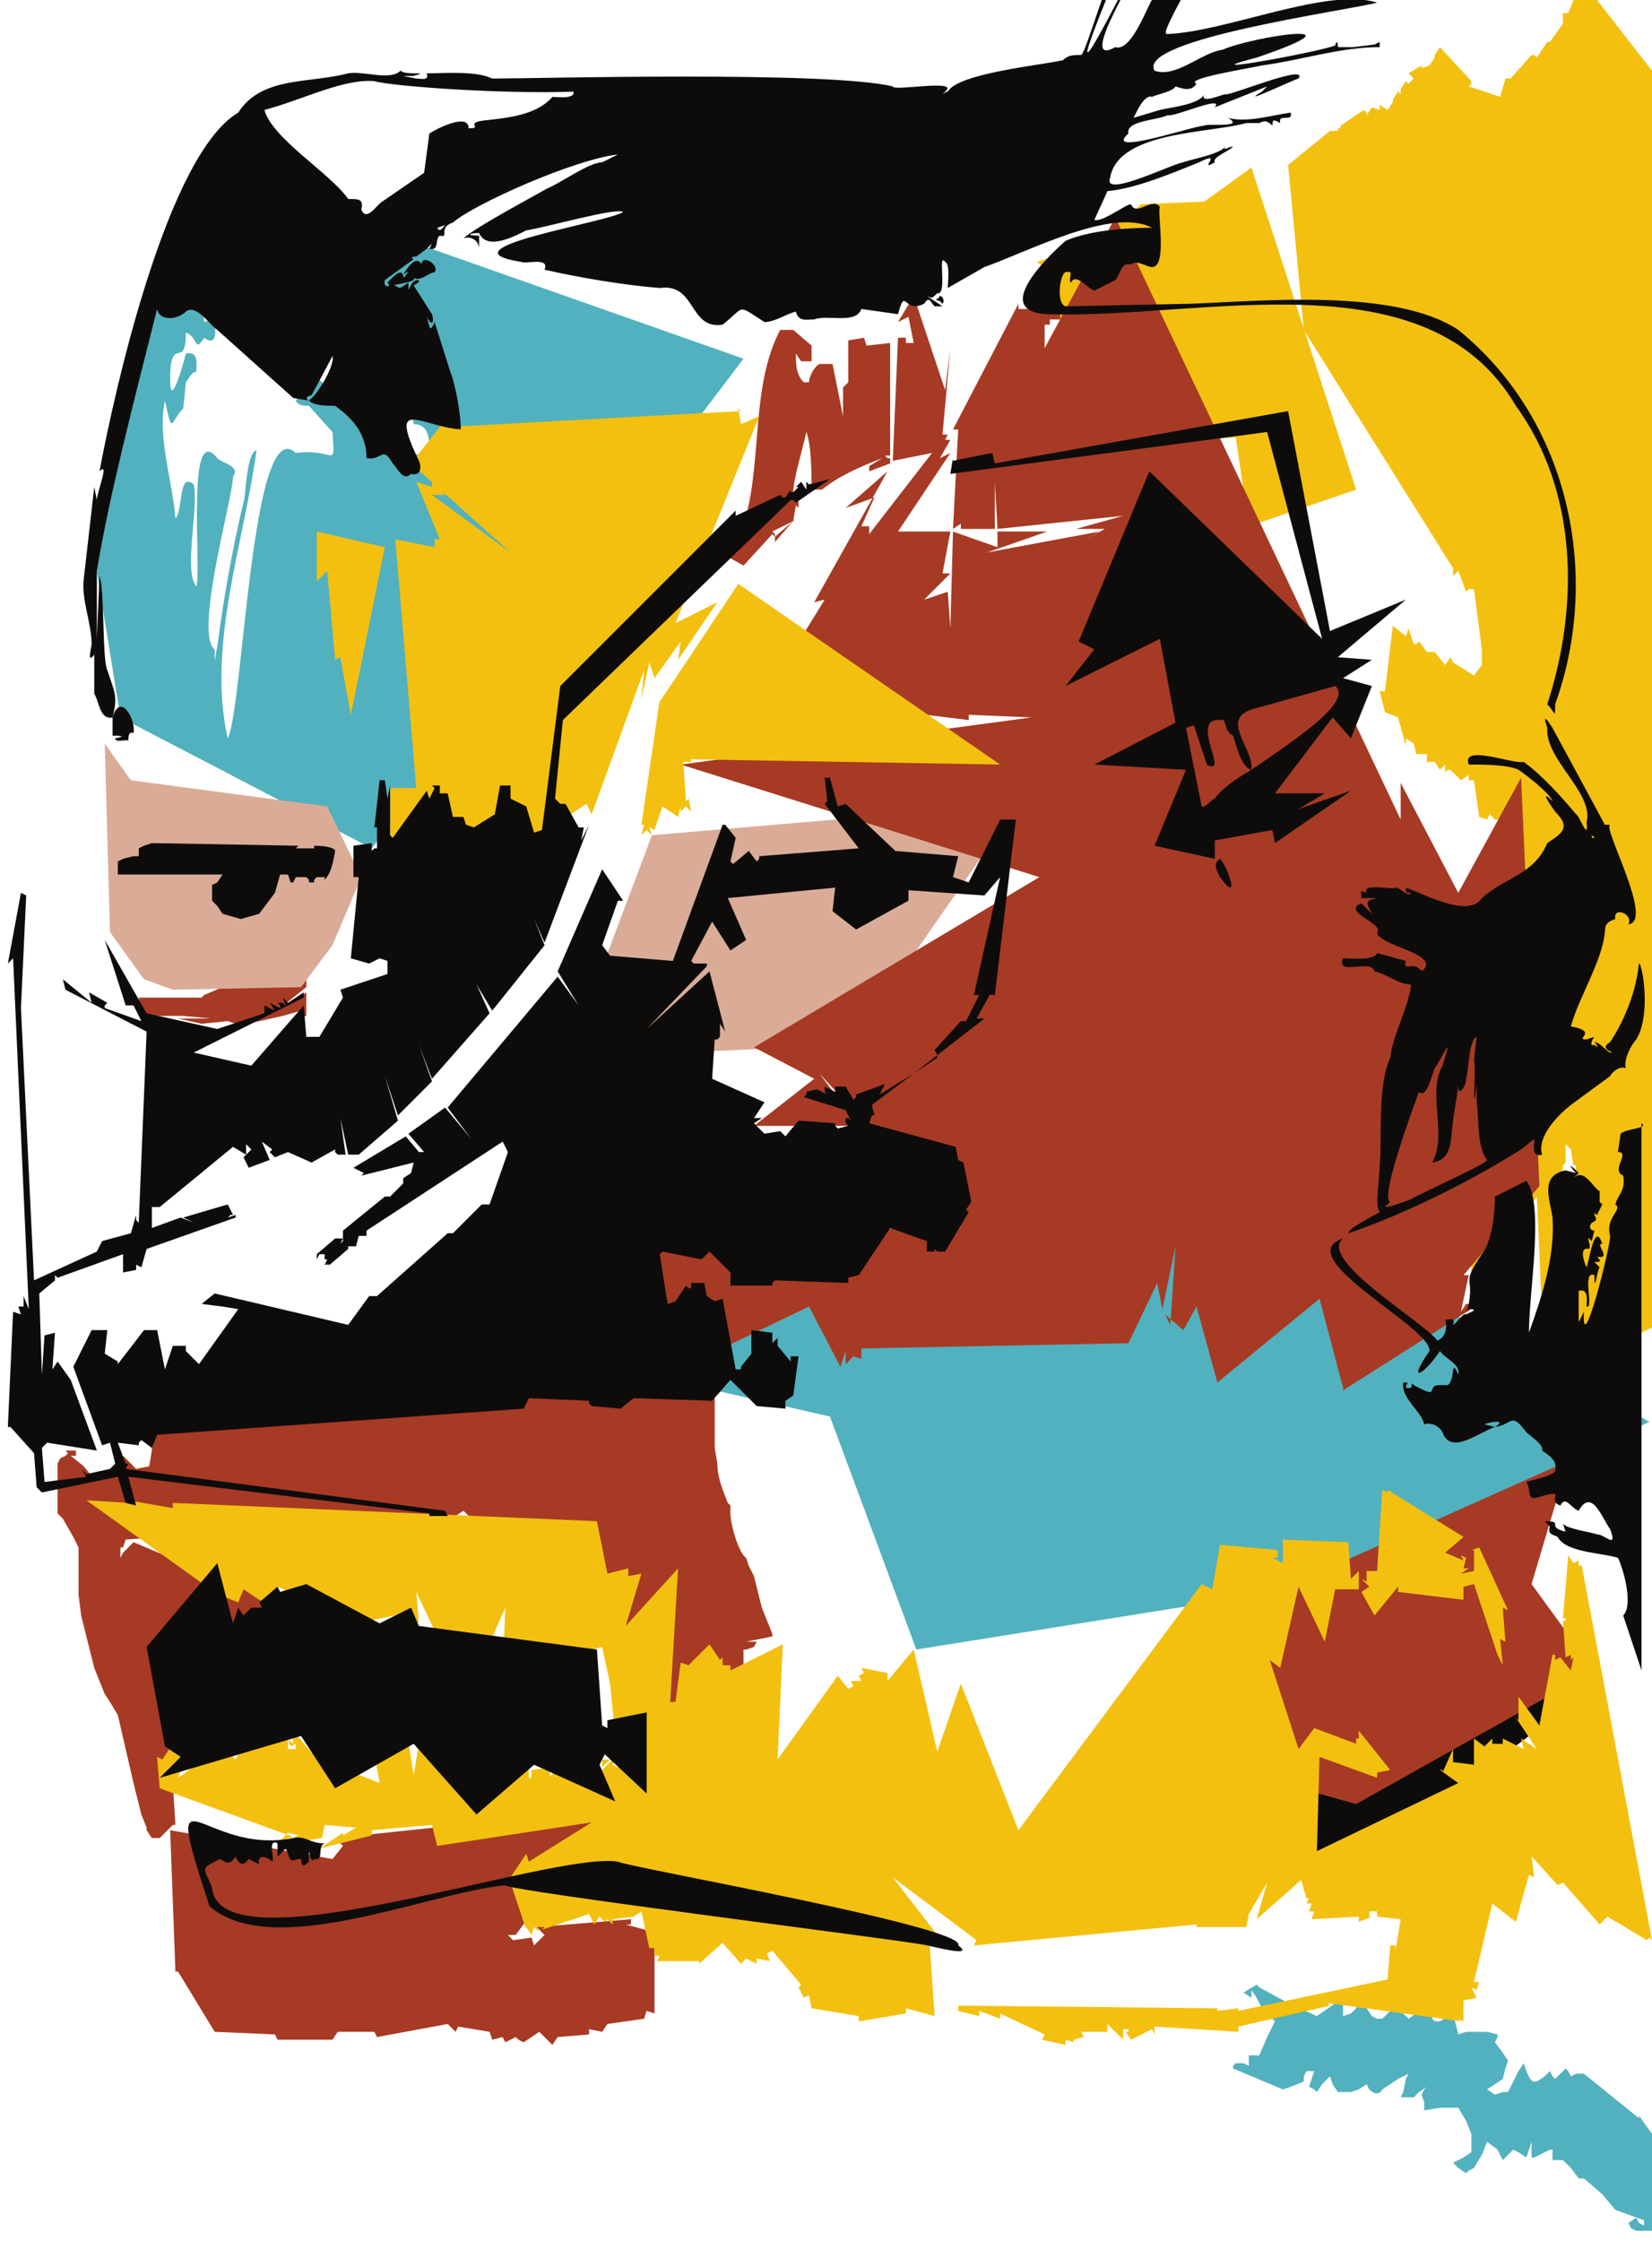 <svg xmlns="http://www.w3.org/2000/svg" xmlns:xlink="http://www.w3.org/1999/xlink" viewBox="0 0 631 856" class="h"><path d="m389 307-140 12-32 85 108-5Z" fill="#daac98"></path><path d="M284 137 142 324l-96-50-11-68 26-95 24 6c-3 4-8 0-7 6l3-1c2 3 2 11-3 7-4 6-2 0-7-2 0 15-6 0-6 18 0 12 5-6 6-10 5-1 4 4 4 7-2 0-3 3-4 4l-1 10c-5 5-4 11-7-3-3 14 3 31 4 45 3-3 1-18 7-13 2 9-4 33 1 39 2-7-4-64 8-49 2 2 9 3 6 7 0 8-15 60-7 66 0 8 0 3 1-1 2-16 6-39 10-55 1-3 1-19 5-20-5 36-19 75-11 110 6-12 9-125 26-109 15-2 15 7 14-8l-9-10c-2 0-4 0-5-2 4-5 0-14 6-17 4-1 1 7 3 9 4 4 12 12 15 17 3 0 7 2 9 4 0 4 7 7 9 9l9-3c0-4 0-10-6-10q1-5-44-42c-7-3-11 28-19 16-5-10-6-58-7-68l196 69Zm116 279 230 127-130 63-150 24-33-89-88-20 171-105Zm231 436h-6l-2-1-1-2 3-2 1 2 2 1v-2l-11-4-5-6-7-6h-2l-3-4-3-3h-4v-4h-1l-6 3h-1v-6l-2 6-3-2-2-1-4 4-2-4-4-3-2 5-3 5-2 1-1 1-3-2-2-2 4-2 3-2v-7l-2-5-3-5h-7l-6 1v-3l-1-3 1-2 1-1-3 2-2 2h-5l1-2 1-5 1-2-4 2-6 4c-1 2-3 2-5 0l-1-2-3 2-3 1h-5l-2-3-1-3-3 3-2 3-1-1-2-1 2-6h-3l-1 2v2l-5 2-3 1-19-8v-1l1-1h3l2 1v-4h4l3-7 3-6-5-5-2-4-2-3v3l-3-2 5-3 1 1 11 6 11 5 10-7v7l3-1 2-2 2-4 2 4 2 3 2 1h2l4-4 4 2 2 2 10-7-1 7 1 1h2l5-3 2 8 3-1h8l4 1v1l-1 2 3 4 2 3-1 3-1 4-6 4 3 2 3-1h2l4-8 2-3 1 3c2 5 3 5 7 2l2-2 1 2 1 1 4-4 1 1 1 2 2-1h3l21 17v-1l5 7" fill="#52b1be"></path><path d="m458 616 50 105 93-71Z" fill="#0e0c0b"></path><path d="m498 126-6-63 16-13h3v-1h1v-1l9-6 1 1v1l2-3 3 1v-2l3 2 2-3v-1l2-3 1 1v-2l2-3 1 1 2-2-2-2 5-3v1l3-1 2-3v-1l2-3 12 13v1l-1 1 12 4 2-7h2l8-9h1l1 1 4-6h1l5-7V5h2l2-5h9l21 27v480l-33 16 4-78h-1l-1-6-2-2v7l-1 1-5 55-3 1-2-44-25 38v-27l12-155h-3l-2-2-1 2-3-1-2-14h-2v-2l-3 2-4-4h-1l-1 1v-3l-2 2-2-3h-3v-3h-4l-1-4-3-2v3l-3-11-5-2-2-8h2l3-25 5 4 1-3 2 6h1l1-1 3 4h3l4 5 2-3 1 2 8 5 3-4v-6l-3-23h-2l-1 1-3-8-2 2v-3l-57-91Zm20 61-41 14-5-34-62 5-7-67-7-5 20-6 20-16 24-1 18-13 40 123Z" fill="#f3c010"></path><path d="m198 779-1-1-4 2-1-2-4 1-1-3-12-2-1 2-3-3-27 5-1-2h-14l-2 3h-21l-1-2-23-1-14-23h-1l-2-54 62 11 4-5-3-3 104-11-35 48h-3l2 2 7-1 1 3 4-4-3-3 36-3v2h-2l11 3v31l-3-1-1 3-14 2-2 3-5-1v2l-12 1-2 3-5-5-6 4-2-1ZM56 698l-2-5-3-12-6-26-3-5-2-3-4-10-5-20-1-8v-18l-2-4-4-7-2-2v-19l1-2 2-1 1-1-1-1h4v2h-2l5 4 4 5 8-4 1-3 2-2 5 5 5-1 1-6v-13l215-19v31l1 6c0 5 2 10 4 15l1 1v3c0 4 3 15 6 17l1 3 2 4 3 12 4 10v1l-10 2h4l-1 2-3 1h-1v10l-28 12-79-75-3 2-126 9-1 3h-1v4l1-2 4-4 52 22-38 54 2 32h-1l-5 5h-3l-2-3v-1ZM426 83l109 230v-14l22 42 24-44 7 156-29 34h2l-3 14 2-3h5l-52 33v-1l-9-34-39 32-8-29-5 9-7-6 2 4 2-30-5 24-2-10-11 23-102 2v4l-3-1-3 3v-5l-2 6-12-23-56 27-3-56 117-1-54-59 15 20h-40l23-18-23-12 109-65-137-43 134-18-24-1v2l-66-8 3-25 8-13-4 1 28-50-16 14 11-4-5 11h3v3l24-31-15 3 2-47h3v2h3l-2-10-4 2 6-10 12 36 2-16-3 33h2l-1 2h2l-4 7 4-2-20 30h20l-3 16h3l-10 10 9-3 1 14 1-37 17 6v-6h19l-23 8 43-8-5 3 7-4h-11l18-5-48 5-1-18v18h-13v-2l-3 2 2-38h-2l25-48v2h16v4h-4v2h-2v9l27-50ZM68 389h7c9 0 5 0-5-1H54l-1-7h24l1-1 7-3 32-3v3l-10 8 10-6v9l-4 1 1-2 1-1-7 2-18 4 2-1h-2l-3-1-10 1m226-203c-4 3-13 9-18 9 6-23 2-50 13-71h5l7 6v6h-4l-2-3c0 4 0 8 3 11h2c0-2 2-6 4-7h5l4 20v-11l2-2v-16l6-1 1 3 9-1v43h-2l1 1h1v2l-8 3v-2l5-3c-8 3-17 7-23 12h-4c0-5 0-17-2-22-1 5-5 18-5 23l2 2v4l-1-1-8 4 8-4-1 6-8 4 1 1v1l7-6-7 8v-2l-1-1-11 12-9-5m324 347-112 50-12 69 43 12 91-51-24-33 14-47Z" fill="#a73a24"></path><path d="m631 741-1-1-1 1-15-9-3 3-14-16-2 1-10-11 1 8-2-1-5 18-9-7-7 30h2l-1 3-2-1 2 4-5 1v8l-2-1 1 1-51-7 1 1-35 8v2l-32-2v3l-1-2-8 4-2-3h1v-1h-2v4l-6-6v3h-10l1 2-4 1v1l-3-1v2l-9-2 1-2-17-8v2l-8-3v2l-8-2v-2l99 1v1l8-1v1l57-12 1-13h2v2l2-12-9-1v-2h-3v2h1l-5 2v-2l-18 1 1-3h-2l1-3h-2l1-2h-1l-2-7-17 15 4-14-7 12-1 5h-19v-1l-85 8 1-2-32-24 17 22-163-22 6-9 1 3 24-15-59 9-2-8-23 2v2l-20 5 9-6v1l5-3-12-1-1 5-7 1-55-20-1-12 2 1 20-30-14 37 17-12 5 5 2-4 18-6v6h3v-2l-2 1-1-3 2 2-1-6 19 22 5-5 10 4-2-11 13-5 2 13 2-12 31 19 11-11v5h1v-3l7-1v3h1v-4l17 4 6-6h-1l5-6-4 8 2 1v-2l-3-30-3-14-38 10 1-25-15 34-19-40 1 12-4-4-20 4-30-14-4 7-9-6-2 5-5-2v1l-53-38 16 1v-1l17 3v-2l162 7 4 20 8-2v3l5-1-6 20 20-22-3 51h2l2-15 3 1 8-8 4 6 1-1v3h3v2l20-10-2 44 23-32 4 5 2-1-1-2h4l-1-2 2-1-1-2 10 2v3l10-12 9 39 9-26 22 56 70-94 4 2 3-17 22 2v3h-2l4 2v-9l25 1 1 14 3-3v7h-9l-4 20-10-21-7 31-4-3 11 34 6-8 16 6v-2h1v-3l12 15-5 1v2l-22-8-1 36 54-26-7-5h1v1l4-9v5l8 1v-10l4 3 3-3v2h4v-2l8 4-1-4 6 4-8-12 1 1v-9l8 11 5-27h1v2l2-1 4 5 1-5-1 1v-2l-2 1-1-14h1v-1h-1l2-24 2 3 2-1v2h1v-1l27 144Zm-303 29-18-3-1-5-2 1-2-4 1-1-11-13-2 1 1 3-5-1v2l-4-2-2 2-7-8-9 8v-1h-16l1-2h-2v-3h-2l-3-14-3 2-8 1v2l-2-2-1 1-2-2-2 3-2-4-18 6 1-1h-3l1 2-2-2-1 3-2-3v1l-6-18 160 22 2 29-11-3v2l-18 3v-2Zm-218-70-3 3 7-2-4-1Zm120-28h3l-3 3v-3Zm342-40-9-27-4 1v5l-25-3v-2l-9 11-5-9 3-2-3-3 2 1v-4h4l2-31 2 1v-1l29 18-7 6 7 3-1-2 2 1-1 4h2l-3 2 5-1v-8h-1l3-1 11 24-2-1 1 13-2-1 1 10-2-4ZM149 357v-56h10l-8-95 15 3v-3h2l-9-22 6 2v-3l5 6h-5l30 22-38-34 15-19v5l111-6-1-1 1 6 7-3-32 79 16-8-15 22 1-7-10 14-2-6-3 14 1-11-20 55-2-4m21 12 1-4h-1l7-48v1l30-45 100 69-118-2v1h-3l1 15 1-1 1 5-2-2-2 2v-2l-1 4-6-4-3 9-2-1 1 3-2-2-2 2Zm-111-46-4-22-2 1-3-34-4 4v-19l26 6-13 64Z" fill="#f3c010"></path><path d="m40 284 2 72 13 18 11 4 49-1 12-16 11-26-13-27-75-10Z" fill="#daac98"></path><path d="m360 116-1-1c-3-1-1 0 0-2 1 0 2 2 1 3Zm233 162 20 37h2c-3 1 17 37 7 38 2-4-6-7-5-2-3 1-4 2-4 5-1 11-10 25-13 36 11 2 1 5 6 5l3-1c-1 1-2 4 0 3 2 2 1 0 0-1 2 0 4 3 6 4 3 0-5-1 0-4 6-9 10-20 11-30 1-1 5 19-1 29-2 2-5 8-4 11-2-1-5 1-6 3l-15 11c-5 4-13 12-11 19-4 1-3-3-3-6l-5 4c-19 12-45 25-66 32 0-2 12-8 12-8-2-2 0-14 0-18 1-11-1-30 4-41 1-9 7-19 8-28-5 0-9-4-14-5-1-5-15 2-12-5 3 0 12 1 13-2l11 3c-1 3 1 2 3 2s3 3 4 1c5-6-18-9-18-14 3-3-14-8-6-11l4 4c-2-4-3-5 2-6h-6c0-3-1-3 2-2-2-4 10-1 11-2 2 0 5 4 6 2-2 0-2 0-2-2 6 2 24 12 29 4 9-8 20-9 25-21 6-4 9-6 3-12-5-7-4-7-1-4-1-3-10-10-13-12-4-2-14-2-19-2-3-8 17 0 21-1 7 5 15 14 20 20 1 0 5 11 4 3 3-11-16-24-15-36-2-6 0-3 2 0Zm-25 165c-4-5-3-16-4-22v-7c-2 17 0-8-1-9l1-9c-3 1-3 13-4 16 0 3-3 7-3 3l-2 13c-1 7 0 15-8 16 6-10-2-27 4-37 4-13 1-5-3 1-1 2-3 12-6 9-3 8-15 41-11 42l-1 1c-4 3 9-2 9-2 1-1 30-14 29-15Zm40-123c2 0 1 0 0-1v1Zm-142 15c-1-2-3-5 0-7 3 3 8 18 0 7Zm-342 1v-1h-3l-1 1v1h-2v-1l-1-1h-4l-1 2h-1l-1-3h-3l-2 7-6 8-7 2-7-2-2-3-2-2v-6l2-1 2-3H45v-5l2-1 4-1h2v-3l2-1 3-1 56 1-1 1h7v-1c5 0 8 1 8 2-1 6-2 9-4 11Zm-88-71v-15c-3 4-1-3-1-4 0-8-4-17-3-25l4-35 1 5c0-3 5-15 1-11 6-32 26-121 53-137 9-14 27-11 42-15 6-1 16 3 20-1 2 2 12 0 5 2h-4l5 1c2 0 5 1 4-2 7 0 19-1 25 2 17 0 128-3 153 3 0 2 26-3 20 2-2 2 0 0 1 0 4-7 35-10 44-12 2-2 4-2 7-2 2-1 13-41 17-40-4 11-29 69-3 19l10-18c1 2-27 45-11 36 6 2 12-15 14-18h11c-7 13-6 13-5 13 23-1 61-18 80-12-11 3-92 14-85 26 8 3 18-7 26-8 11-5 57-12 13 3-31 8 34-4 30-5 1-2 1 0 1 1h6l8-1 2-1v2c-15 0-30 5-45 7-4 1-30 5-25 7-2 3-5 2-8 1-1 2-7 3-9 4-3-1-6 6-7 8l10-3c4-1 15-2 17-6-2 4 7 0 8 0 1 1 32-12 28-6-1 0-24 11-14 5l2-2-20 8c4-5-16 4-18 3-4 2-16 2-15 7-10 9 25-3 29-3 1-1 16 1 9-3 7 2 17-1 24-2 1 4-5 0-4 4-2-1-3-2-3 1-2-2-3-2-5-1h-5c-14 4-49 3-52 21-3 8 25-6 28-6 2-1 14-3 16-6-1 2 1 0 3 0-2 2-8 4-7 6-7 4 4-5-6 0-10 4-24 10-35 11l-5 11c3 1 12-6 14-6 2 5 8-3 11 1-1 3 3 23-3 23-2 0-6-3-8-1-4-1-4 4-6 6l-8 4c-3-1-7-7-9-3-1-1 1-5-1-4-3-2-5 12-1 13l48-1c27-1 78-6 102 10 42 34 55 93 37 143 0 6 0 3-3 0 12-37 12-81-12-114-34-58-120-33-179-35-21-1-1-21 7-28 9-4 23-5 33-5-15-8-47 9-64 15l-14 8c0-2 1-9-1-10-3-4 1 13-3 12-2 2-2 2-4 1l6 4h-3c-2-2-2-4-4-1-8 4-7-7-10 4l-14-2c-2 6-13 2-18 4-3 0-6 1-7-3-4 1-8 4-12 4-11-7-7-6-16 1-13 2-10-16-24-14-13-1-31-4-44-7 2-5-7-2-9-3-32-5 33-15 39-19-2-2-30 6-37 7-4 2-15 8-18 1-4 0-5 1 0 1v5c0-3-3-5-6-4 6-5 25-15 32-19 5-2 16-10 21-10l6-3c-17 2-55 19-63 26-6 2-1 6-5 5-2 1 0 6-4 5l1-2-2 2-4 3s-3 0-1 1l-11 8c-1 3 3 3 1 1 8-9 5 1 7-3 2-2 0-1-1 0 1-2 5-8 7-4 0-4 7 0 5 3-2 0-6 4-8 2 2 2-11 3-7 3 2 2 3 0 5-1 0 6 0 0 3-1 3 0-1 2-1 2l7 11c1 3 0 5-2 1 1 3 1 7 3 2l6 19c2 5 4 16 4 22-15-1-28-13-16 12 1 2 1 6-3 5-3 3-5-2-7-4-4-7-4-1-10-2 0-9-5-15-12-20-3 0-8 0-10-2l-6-1-29-26c-3-2-8-10-12-7-3 3-10 4-11-1-9 36-18 70-23 100v26l1-24c2 5 1 32 3 36 3 9 4 10 2 18 3-10 9 1 8 6-2-1-2 2-2 3 0-1-5 1-5-1 5-1 1-1-1-1v-7c-5 1-5-6-7-9Zm91-129-8 15c-1 0-3 1-1 2 4-3 10-14 9-17Zm43-50-3 1c1 2 2 0 3-1Zm-69-44c3 11 25 24 32 34 4 0 6 0 5 4 2 5 6-2 8-3l16-11 2-15c3-2 15-8 15-2 6 0-2-2 6-3 9-1 20-2 26-9 1 0 9 1 8-2-27 1-69-2-76-4-12-1-27 7-42 11ZM61 679l8-8-6-4-7-38 27-32 6 23 2-6 2 3 3-3h4l-1-2 7-6 1 2 10-3 28 15 12-6 3 7 68 9 2 29 2 1v-3l15-3v31l-16-15-2 4 6 14-31-14-22 19-24-27-30 17-13-20-54 16Zm566-41-7-21c4-4 0-18-2-22-6-2-20-2-23-8-2-1-4-1-3-4l-2-2c8 0 0 2 8 4l-1-3c2 2 10 3 13 4 3 0 8 6 5-2-3-4-7-16-12-7-3-1-5-6-7-2-6-2 4-7-9-3-4 1-2-3-4-6 3-1 9-2 11-4 1-4-2-6-5-8 1-2-5-6-6-7-6-8-5-3-12-2 5-3-2-2-4-1l4 1c-6 2-17 11-20 2-1-2-4-4-7-3-1-5-9-10-8-16 3 0 1 0 1 2 4 1 1-3 3-1 11 6 4 0 10 0h3c3-2 1-11 4-4 1-4-5-6-7-9-6 9-13 13-4 0 1-9-54-36-33-43-10 8 31 32 36 39 3-1 4-5 3-8 2 0 4-1 3 2 1 0 4-5 5-4 2-1 5-2 1-2-2 3 0-1 0-2 2-11-3-7 5-19 4-5 5-16 5-22l12-6c7 9 1 42 1 58 5-14 10-29 9-44-1-7-5-16 5-18l4 1-1-1c-3-4 1 0 2 1l-2 2c4-4 7 3 10 5v4l1 1-2 4c-1 0-1-2-1 0 1 2 1 2-1 3-1 1-1 3 1 3l-1 4c-3-3 0 1-1 3-4-1-2 5-1 7 1-2 3-18 6-9-3 0 4 6-2 5 2 2 1 2-1 2l2 2c-1 1-2 11-2 3-5-2 0 13-3 12 0-2 1-7-3-6v12l2-4c-1 19 10-24 10-29-2-7 5-10 2-12 1-4 4-5 3-11-5-2 3-9-2-9l1-7c2-2 11-2 8-4M516 302l-29 20-1-5-22 4v7l-23-5 12-29-35-2 31-16-6-32-36 18 11-14-6-3 27-65 66 64-21-79-121 16 1-6v1l15-3 1 4 112-20 16 84 29-12-26 22 13 1-11 7 11 3-8 20-7-8-22 29h19l-10 6 20-7Zm-38-8c-4-1-6-10-7-13-4-2-2-7-5-6-12-1 4 22-5 17l-5-15-3 1 6 30c1 1 4-3 5-3 2-3 7-7 14-11Zm0 0c16-11 39-26 32-32l-32 9c-12 4 1 15 0 23ZM354 743c-1-1-162-21-161-23-30 3-89 29-113 8-19-58-3-19 32-26 5-1 6 2 12 2-3 1 0 7-4 6q-1 2-2-3v4c-2 2-3 2-3-1-3 0-4 2-5-2s-2 0-4 1v-5c-4-2-1 6-2 7-2-2-6-3-5 1l-4-2c-2 3-4 2-5-1-2 3-3 3-6 1-8 4-6 3-3 11 3 32 129-14 155-10 3 2 134 25 130 32 7 5-11 0-12 0ZM83 393l18-6v-3l4 2-2-3 4 2v-1l-1-1h2l1 1-1-3 2 2 6-4v2l-42 21 22 5 20-23 1 12h5l9-15-1-3 18-6v-5l-3-1-4 2-7-2 3-31h-2v-12l7-1v3l1-1h1v-8h-1l2-18h2l1 7 1-5v19l1 1 13-18 1 3 2-4-1-1h3v3h3l2 9h4l1 3 3 1 8-5 2-11h4v5l6 3 3 10 3-1 7-55 67-67v2l17-8 1 1h1l2-3v1h1l2-2h-1l2-2 2 3v-3l1 1 8-2-13 9-1-1h-1l-87 84-3 30 2 2h2l5 9h2l-1 5 3-6-17 45-4-9 4 10-20 25-6-10 5 11-22 25-5-13 5 14-13 13-5-15 5 17-15 13h-4l-3-14 2 14h-3l-1-1v-1l-9 5-9-4-5 2-2-2 1-1-4-3 3 7-8 3-2-4 3-3-2-2v4l-5-3-28 23h-3v8l11-4 5 2-4-2 17-5 2 4h-1l-1 1 3-1v1l-34 12-2 7-2-1v2l-5 1v-7l-25 9-1-1v2l-6 5 1 31 1-15 4-1-1 14 2-3 5 7 10 27-19-3-2 2 1 13 16-2-2-3 2 2 9-2 2-2-2-8-3 1-11-30 7-14h6l-1 9 5 3v1l10-13h5l3 15 3-9h5v2l5 5 15-21-6-1-8-1 5-4 51 12 8-11h3l27-24h2l11-11h3l7-20-2-4-52 34v2h-3l-1 4h-3v1l-7 6h-2l1-2h-1v-2h-2l-1 2v-2l7-6h3l-1 2 1-1v-4l16-13h2l5-5v-2l3-2 1-4-20 5 1-1-4-2 20-12 5 6h2l-6-7 14-10 10 12-9-12 42-50 8 11-8-13 17-39 8 12h-2l-6 17 3 4 24 2 19-52h1l4 5-2 9 1 1 6-5 3 4 1-1v-1l38-3-13-17 1-1-1-9h2l3 11 3-1 19 18 24 2-2 8 6 2 12-24h6l-8 67h-2l-5 9h3l-18 14-1-2 10-11h2l5-10h-2l10-45-6 7-29-2v4l-20 11-9-7 1-9-41 4 7 16-6 4-7-11-8 15 1 1h5v1l-23 24 24-22 6 23-2-3v5l-1 1h-1l-1 15 20 9-4 6h3l-3 2 4 4 6-1 2 2 5-6 14 1v1l1 1 4-1-1-1v-2h1l1 1-2-4-16-5 1-1v-1l4-1 4 2-1-1v-2l4 2v-2h4l3 5 1-1v-1l11-4-2 4 13-8-16 12 1 4h-1l-1 3 33 9 1 5 2 1 3 15-2 3 1 1-9 15h-3l-1-1v1h-3v-4l-14-5-12 18-4 1v2l-28-1-1 1v1h-16v-5l-8-8-3 3-15-3-1 1 3 19 3-1 4-6 1 1h1v-2h5l1 5 3 2 3-1 5 27h2v-1l4-5v-9l8 1v4l2-2v3l5 6v-2h3l-2 15-3 2v3l-11-1-10-10-7 8-30-1-5 4-11-1-1-1v-1l-23-1-2 4-140 10-2 5-4-3-1 1v1l-8-1 3 8h1l-1 2 122 16 1 2h-7v-1L49 564l3 11-4-1-3-10-29 6-2-2-1-13-9-10H3l2-44 3 1-1-3h2v-4l2 5-6-134-2 2 5-27 2 1-2 43 5 104 24-11 2-4 11-3 2-7v2l1 1 3-73-31-16-1-4 11 9-1-4 7 4-1 1v1l14 5-3-6h-3l-8-25 16 28 27 6Zm275 11-9 6 9-7v1Z" fill="#0e0c0b"></path></svg>